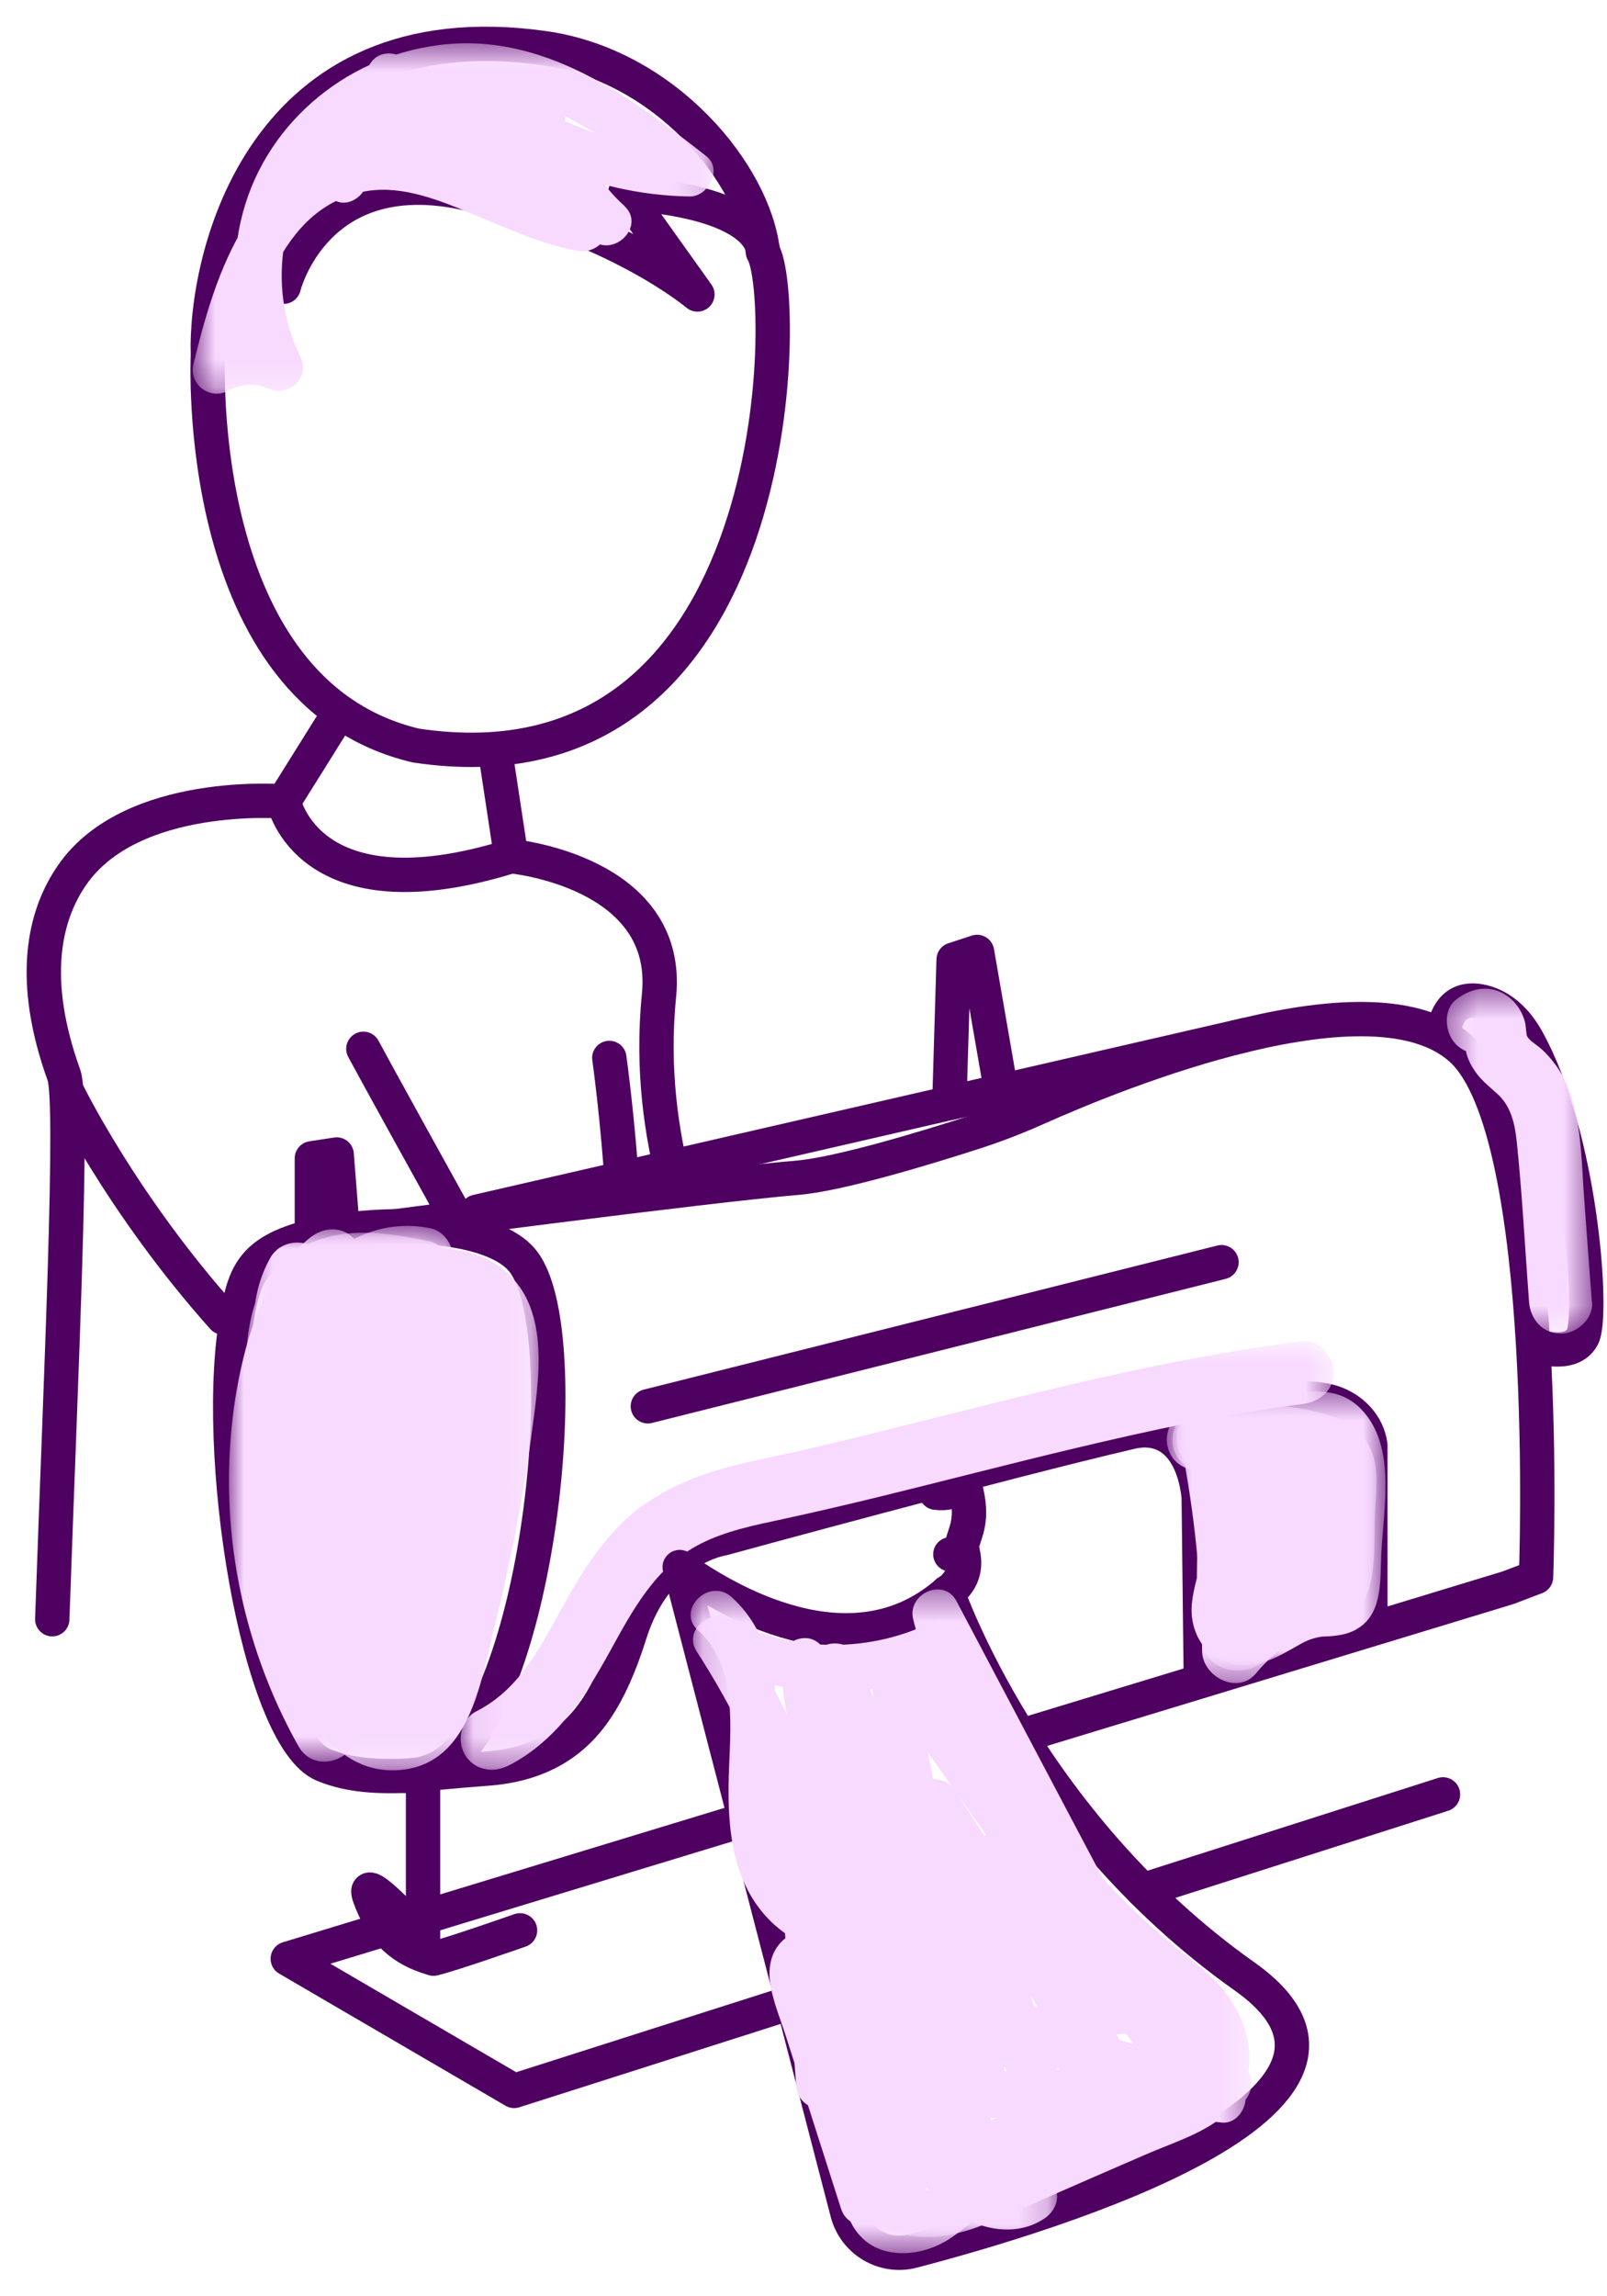 <svg width="56" height="80" viewBox="0 0 56 80" fill="none" xmlns="http://www.w3.org/2000/svg">
<path d="M26.583 8.772C27.494 10.2 27.525 27.925 14.494 25.974C6.66 24.126 7.245 12.375 7.245 12.375C7.135 8.995 9.11 0.29 18.949 1.676C23.192 2.272 26.285 6.075 26.583 8.772ZM26.583 8.772C26.583 8.772 26.76 7.08 21.783 6.727L24.303 10.259C24.303 10.259 21.481 7.865 16.221 6.727C10.962 5.589 9.887 9.988 9.887 9.988" stroke="#4E0160" stroke-width="1.197" stroke-linecap="round" stroke-linejoin="round"/>
<path d="M11.751 24.938L9.887 27.921C9.887 27.921 4.6 27.485 2.52 30.476C1.523 31.909 1.032 34.134 2.229 37.459C2.571 38.408 2.123 47.781 1.821 56.412" stroke="#4E0160" stroke-width="1.197" stroke-linecap="round" stroke-linejoin="round"/>
<path d="M15.716 42.086C14.55 39.982 13.051 37.266 12.662 36.54" stroke="#4E0160" stroke-width="1.197" stroke-linecap="round" stroke-linejoin="round"/>
<path d="M23.686 54.599C25.225 55.709 29.668 58.41 33.016 55.474C33.016 55.474 33.813 55.042 33.538 54.037C33.412 53.57 34.044 53.221 33.616 51.745" stroke="#4E0160" stroke-width="1.197" stroke-linecap="round" stroke-linejoin="round"/>
<path d="M2.344 38.043C2.344 38.043 4.232 41.937 7.772 45.901" stroke="#4E0160" stroke-width="1.197" stroke-linecap="round" stroke-linejoin="round"/>
<path d="M17.285 26.363L17.811 29.829C17.811 29.829 23.4 30.347 22.965 34.68C22.701 37.313 23.07 39.554 23.51 41.285" stroke="#4E0160" stroke-width="1.197" stroke-linecap="round" stroke-linejoin="round"/>
<path d="M33.617 51.745C33.46 51.616 33.362 52.102 32.616 52.004" stroke="#4E0160" stroke-width="1.197" stroke-linecap="round" stroke-linejoin="round"/>
<path d="M33.538 54.037L33.118 54.151" stroke="#4E0160" stroke-width="1.197" stroke-linecap="round" stroke-linejoin="round"/>
<path d="M9.887 27.925C9.887 27.925 10.719 32.034 17.811 29.829" stroke="#4E0160" stroke-width="1.197" stroke-linecap="round" stroke-linejoin="round"/>
<path d="M21.233 36.858C21.233 36.858 21.532 38.958 21.7 41.642" stroke="#4E0160" stroke-width="1.197" stroke-linecap="round" stroke-linejoin="round"/>
<path d="M8.282 45.732C8.568 44.268 8.878 43.483 11.272 42.981C13.474 42.518 17.215 42.581 18.251 43.974C20.021 46.352 18.949 57.903 15.912 61.114C15.456 61.593 14.82 61.852 14.161 61.867C13.219 61.895 12.226 61.879 11.28 61.491C8.992 60.56 7.359 50.497 8.286 45.728L8.282 45.732Z" stroke="#4E0160" stroke-width="1.197" stroke-linecap="round" stroke-linejoin="round"/>
<path d="M39.821 65.855L50.285 62.515" stroke="#4E0160" stroke-width="1.197" stroke-linecap="round" stroke-linejoin="round"/>
<path d="M25.971 63.39L10.028 68.241L17.917 72.845L27.623 69.749" stroke="#4E0160" stroke-width="1.197" stroke-linecap="round" stroke-linejoin="round"/>
<path d="M13.592 42.749C13.592 42.749 24.644 41.293 27.768 41.034C29.229 40.913 32.196 40.014 33.915 39.46C34.672 39.217 35.406 38.934 36.132 38.609C38.998 37.329 47.86 33.734 50.937 36.564C54.12 39.492 53.527 54.944 53.527 54.944L52.546 55.317L35.551 60.486" stroke="#4E0160" stroke-width="1.197" stroke-linecap="round" stroke-linejoin="round"/>
<path d="M10.868 43.059V40.355L11.732 40.222L11.924 42.651" stroke="#4E0160" stroke-width="1.197" stroke-linecap="round" stroke-linejoin="round"/>
<path d="M43.366 36.065L16.618 42.215" stroke="#4E0160" stroke-width="1.197" stroke-linecap="round" stroke-linejoin="round"/>
<path d="M42.566 43.974L22.576 48.994" stroke="#4E0160" stroke-width="1.197" stroke-linecap="round" stroke-linejoin="round"/>
<path d="M39.704 49.838C41.616 49.218 44.069 48.421 46.153 48.786C46.863 48.911 47.495 49.406 47.699 50.097C47.723 50.179 47.742 50.265 47.754 50.352V56.596L41.847 58.563L41.773 52.22C41.773 52.22 41.777 52.208 41.777 52.2C41.627 50.634 40.827 49.598 39.469 49.877C39.441 49.885 39.41 49.889 39.382 49.897C34.888 50.944 25.166 53.605 25.166 53.605C25.166 53.605 22.886 53.931 21.944 56.934C21.234 59.199 20.417 60.235 19.46 60.851C18.722 61.326 17.855 61.553 16.979 61.616C15.708 61.71 14.153 61.867 14.153 61.867" stroke="#4E0160" stroke-width="1.197" stroke-linecap="round" stroke-linejoin="round"/>
<path d="M33.083 38.428L33.232 33.432L34.048 33.165L34.889 38.012L33.083 38.428Z" stroke="#4E0160" stroke-width="1.197" stroke-linecap="round" stroke-linejoin="round"/>
<path d="M53.531 46.886C53.531 46.886 54.752 47.326 55.148 46.572C55.533 45.846 55.117 39.625 53.205 36.199C52.868 35.594 52.358 35.076 51.686 34.907C51.082 34.758 50.438 34.9 50.281 36.061" stroke="#4E0160" stroke-width="1.197" stroke-linecap="round" stroke-linejoin="round"/>
<path d="M14.742 61.871V67.555C14.742 67.555 12.489 65.031 12.882 66.091C13.274 67.154 13.843 67.876 15.107 68.237C15.704 68.1 18.122 67.252 18.122 67.252" stroke="#4E0160" stroke-width="1.197" stroke-linecap="round" stroke-linejoin="round"/>
<g style="mix-blend-mode:multiply">
<mask id="mask0_897_1471" style="mask-type:luminance" maskUnits="userSpaceOnUse" x="50" y="34" width="6" height="13">
<path d="M55.474 34.444H50.411V46.458H55.474V34.444Z" fill="white"/>
</mask>
<g mask="url(#mask0_897_1471)">
<path d="M55.474 45.363C55.384 44.178 55.294 42.989 55.208 41.8C55.125 40.701 55.121 39.543 54.839 38.471C54.713 37.992 54.513 37.514 54.218 37.113C54.062 36.901 53.897 36.705 53.697 36.532C53.567 36.415 53.3 36.258 53.218 36.108C53.182 36.042 53.178 35.763 53.147 35.63C53.069 35.316 52.911 35.037 52.668 34.817C52.075 34.276 51.326 34.362 50.737 34.829C50.27 35.194 50.352 35.999 50.737 36.383C51.196 36.842 51.82 36.752 52.288 36.383C52.315 36.364 52.342 36.34 52.366 36.32C52.205 36.415 52.044 36.509 51.883 36.603C51.915 36.595 51.946 36.591 51.981 36.583H51.397C51.133 36.156 51.012 36.042 51.032 36.25C51.047 36.403 51.071 36.556 51.102 36.705C51.165 36.929 51.271 37.137 51.404 37.329C51.628 37.651 51.919 37.871 52.201 38.13C52.664 38.558 52.794 39.182 52.856 39.786C53.049 41.639 53.143 43.507 53.284 45.363C53.328 45.956 53.755 46.462 54.383 46.462C54.945 46.462 55.526 45.96 55.482 45.363" fill="#F8D9FF"/>
</g>
</g>
<g style="mix-blend-mode:multiply">
<mask id="mask1_897_1471" style="mask-type:luminance" maskUnits="userSpaceOnUse" x="8" y="42" width="11" height="20">
<path d="M18.774 42.946H8.495V61.671H18.774V42.946Z" fill="white"/>
</mask>
<g mask="url(#mask1_897_1471)">
<path d="M14.936 43.24C13.778 43.008 12.581 42.792 11.415 43.099C10.41 43.362 9.508 44.017 9.064 44.971C8.621 45.925 8.581 46.988 8.534 48.02C8.483 49.064 8.475 50.112 8.522 51.156C8.625 53.319 8.954 55.505 9.716 57.538C10.418 59.418 11.615 61.93 14.037 61.655C16.349 61.392 16.741 58.649 17.196 56.828C17.758 54.563 18.221 52.279 18.523 49.967C18.762 48.142 19.214 45.666 17.616 44.292C16.812 43.601 15.76 43.42 14.728 43.542C13.805 43.652 12.738 43.825 11.945 44.343C10.783 45.104 10.654 46.419 11.195 47.608C11.396 48.052 11.69 48.448 11.874 48.896C12.082 49.406 12.098 49.963 12.063 50.505C11.988 51.643 11.588 52.734 11.372 53.849C11.129 55.093 11.034 56.396 11.494 57.601C11.706 58.154 12.232 58.535 12.844 58.366C13.401 58.213 13.79 57.585 13.609 57.016C12.942 54.877 12.341 52.715 11.823 50.536C11.572 49.488 11.325 48.436 11.133 47.377C10.987 46.572 10.889 45.677 11.305 44.939H9.41C11.254 48.091 12.145 51.69 12.008 55.336L14.162 55.046C13.617 52.271 13.491 49.441 13.746 46.627L11.592 46.917C12.679 49.512 13.181 52.267 13.056 55.077H15.25C14.834 51.914 14.739 48.723 14.971 45.54C14.253 45.638 13.535 45.732 12.816 45.83C13.711 48.794 13.609 51.898 13.507 54.96H15.701C15.485 51.604 15.513 48.24 15.776 44.888C15.152 45.147 14.527 45.406 13.903 45.666C15.623 47.746 15.418 50.744 15.218 53.252C15.128 54.367 15.093 55.584 14.614 56.62C14.516 56.832 14.359 57.016 14.261 57.22C14.178 57.326 14.147 57.35 14.17 57.295C14.182 57.295 14.19 57.287 14.198 57.283C14.732 57.962 14.987 58.111 14.971 57.742C14.971 57.656 14.971 57.566 14.975 57.479C14.991 56.71 15.014 55.945 15.034 55.175L12.879 55.466C13.319 56.851 13.103 58.272 12.286 59.477L14.009 59.253C13.609 58.935 13.299 58.527 13.26 58.009C12.636 58.268 12.012 58.527 11.388 58.786C11.741 59.214 11.894 59.74 11.969 60.282C12.043 60.816 12.695 61.141 13.174 61.067C13.723 60.984 14.104 60.545 14.127 59.987C14.151 59.352 14.174 58.712 14.198 58.072C13.515 58.257 12.836 58.441 12.153 58.625C12.396 59.049 12.475 59.461 12.451 59.944C13.134 59.76 13.813 59.575 14.496 59.391C14.088 58.724 13.801 58.045 13.617 57.283C13.311 56.043 11.525 56.373 11.462 57.574C11.427 58.241 11.611 58.916 12 59.461C12.341 59.944 12.958 60.172 13.503 59.854C13.982 59.575 14.241 58.837 13.896 58.355C13.703 58.08 13.64 57.907 13.66 57.574C12.942 57.672 12.224 57.77 11.505 57.864C11.733 58.79 12.106 59.681 12.604 60.498C13.189 61.447 14.594 61.02 14.649 59.944C14.692 59.089 14.476 58.257 14.053 57.515C13.495 56.541 12.047 57.008 12.008 58.068C11.984 58.708 11.961 59.344 11.937 59.983C12.655 59.885 13.374 59.787 14.092 59.693C13.962 58.763 13.539 57.95 12.946 57.232C12.353 56.51 11.003 57.091 11.074 58.009C11.156 59.093 11.604 60.117 12.467 60.804C13.044 61.263 13.762 61.216 14.19 60.58C15.309 58.928 15.607 56.781 15.002 54.877C14.63 53.704 12.879 53.912 12.848 55.168C12.836 55.678 12.82 56.192 12.808 56.702C12.797 57.201 12.722 57.742 12.832 58.233C13.071 59.312 14.225 59.709 15.167 59.238C16.718 58.465 17.102 56.282 17.283 54.748C17.707 51.125 17.923 47.086 15.462 44.103C15.187 43.774 14.63 43.715 14.265 43.876C13.845 44.06 13.625 44.425 13.589 44.88C13.326 48.232 13.303 51.596 13.515 54.952C13.605 56.353 15.662 56.373 15.709 54.952C15.819 51.702 15.893 48.385 14.944 45.238C14.575 44.021 12.875 44.311 12.789 45.528C12.561 48.711 12.655 51.902 13.068 55.066C13.146 55.654 13.515 56.164 14.166 56.164C14.818 56.164 15.238 55.662 15.265 55.066C15.399 52.083 14.877 49.076 13.723 46.321C13.511 45.819 13.103 45.446 12.518 45.536C11.949 45.622 11.615 46.054 11.564 46.615C11.293 49.626 11.478 52.652 12.059 55.619C12.306 56.875 14.17 56.522 14.214 55.328C14.367 51.313 13.346 47.29 11.313 43.825C10.901 43.122 9.826 43.103 9.417 43.825C8.256 45.885 9.092 48.421 9.586 50.56C10.136 52.926 10.775 55.274 11.502 57.593C12.208 57.397 12.914 57.205 13.617 57.008C13.005 55.399 13.691 53.747 14.025 52.153C14.21 51.282 14.343 50.375 14.245 49.484C14.139 48.519 13.766 47.746 13.307 46.906C13.193 46.698 13.017 46.423 13.056 46.211C13.048 46.254 13.028 46.282 13.087 46.215C13.115 46.184 13.279 46.093 13.326 46.078C13.927 45.822 14.692 45.685 15.344 45.689C16.835 45.693 16.616 47.345 16.51 48.46C16.329 50.305 16.011 52.13 15.623 53.939C15.418 54.893 15.191 55.843 14.951 56.789C14.771 57.503 14.633 58.335 14.308 58.983C14.088 59.414 13.794 59.634 13.287 59.336C12.703 58.99 12.396 58.233 12.129 57.644C11.439 56.133 11.042 54.445 10.858 52.801C10.642 50.866 10.63 48.88 10.807 46.941C10.866 46.294 11.027 45.622 11.662 45.328C12.498 44.943 13.491 45.179 14.363 45.355C14.944 45.473 15.548 45.191 15.713 44.59C15.862 44.048 15.528 43.358 14.947 43.24" fill="#F8D9FF"/>
</g>
</g>
<g style="mix-blend-mode:multiply">
<mask id="mask2_897_1471" style="mask-type:luminance" maskUnits="userSpaceOnUse" x="7" y="42" width="9" height="20">
<path d="M15.798 42.706H7.976V61.369H15.798V42.706Z" fill="white"/>
</mask>
<g mask="url(#mask2_897_1471)">
<path d="M14.996 42.792C13.266 42.435 11.621 43.264 10.616 44.669C9.608 46.081 9.396 47.891 9.254 49.571C8.94 53.26 9.313 57.008 10.29 60.58C10.958 60.297 11.629 60.015 12.296 59.736C10.946 57.338 10.212 54.622 10.173 51.867C10.153 50.525 10.283 49.19 10.597 47.887C10.891 46.67 11.338 45.512 12.328 44.692C12.783 44.315 12.72 43.53 12.328 43.142C11.876 42.691 11.232 42.761 10.777 43.142C9.604 44.111 8.944 45.559 8.56 47.004C8.155 48.527 7.971 50.128 7.979 51.702C7.998 54.897 8.842 58.06 10.404 60.843C11.017 61.93 12.74 61.196 12.41 59.995C11.578 56.957 11.225 53.825 11.378 50.678C11.444 49.335 11.503 47.859 12.033 46.608C12.426 45.685 13.371 44.692 14.415 44.908C14.996 45.026 15.601 44.739 15.766 44.143C15.915 43.601 15.581 42.914 15 42.792" fill="#F8D9FF"/>
</g>
</g>
<g style="mix-blend-mode:multiply">
<mask id="mask3_897_1471" style="mask-type:luminance" maskUnits="userSpaceOnUse" x="16" y="46" width="31" height="16">
<path d="M46.474 46.721H16.049V61.663H46.474V46.721Z" fill="white"/>
</mask>
<g mask="url(#mask3_897_1471)">
<path d="M17.693 61.526C19.35 60.686 20.355 59.163 21.226 57.585C22.05 56.09 22.839 54.579 24.424 53.778C25.3 53.335 26.301 53.134 27.254 52.93C28.373 52.687 29.488 52.428 30.598 52.157C32.894 51.596 35.187 50.995 37.486 50.45C40.093 49.83 42.718 49.261 45.376 48.919C45.964 48.845 46.474 48.468 46.474 47.82C46.474 47.286 45.968 46.647 45.376 46.721C40.473 47.349 35.701 48.625 30.912 49.814C29.766 50.097 28.616 50.383 27.462 50.638C26.45 50.862 25.418 51.05 24.44 51.404C23.377 51.784 22.399 52.33 21.603 53.135C20.951 53.794 20.417 54.575 19.95 55.372C18.992 57.012 18.302 58.759 16.59 59.626C16.061 59.893 15.912 60.639 16.198 61.126C16.512 61.663 17.168 61.789 17.701 61.518" fill="#F8D9FF"/>
</g>
</g>
<g style="mix-blend-mode:multiply">
<mask id="mask4_897_1471" style="mask-type:luminance" maskUnits="userSpaceOnUse" x="40" y="48" width="9" height="10">
<path d="M48.276 48.464H40.658V57.998H48.276V48.464Z" fill="white"/>
</mask>
<g mask="url(#mask4_897_1471)">
<path d="M43.786 55.788C43.95 55.046 44.072 54.3 44.166 53.547C44.245 52.919 44.335 52.263 44.3 51.627C44.264 50.909 44.064 50.191 43.538 49.669C42.993 49.127 42.212 48.884 41.462 49.088C40.889 49.245 40.54 49.865 40.697 50.438C40.87 51.062 41.458 51.298 42.047 51.203C42.71 51.097 43.377 50.995 44.041 50.889C44.374 50.839 44.704 50.783 45.038 50.733C45.203 50.705 45.371 50.678 45.536 50.654C45.674 50.634 45.603 50.642 45.572 50.646C45.67 50.634 45.795 50.65 45.889 50.63C45.972 50.611 45.901 50.611 45.807 50.564C45.819 50.572 45.917 50.693 45.862 50.611C45.795 50.513 45.909 50.701 45.921 50.721C45.984 50.827 45.929 50.729 45.921 50.705C45.94 50.756 45.956 50.807 45.968 50.858C46.011 51.007 46.031 51.133 46.039 51.203C46.101 51.855 46.023 52.526 45.987 53.182C45.948 53.853 45.909 54.524 45.874 55.195C45.866 55.336 45.823 55.258 45.874 55.207C45.921 55.148 45.968 55.093 46.015 55.034C46.066 54.905 46.156 54.834 46.286 54.826C46.47 54.732 46.427 54.799 46.313 54.795C46.239 54.795 46.16 54.799 46.086 54.806C45.74 54.838 45.391 54.889 45.065 54.995C44.739 55.101 44.422 55.242 44.127 55.415C44.002 55.489 43.884 55.568 43.758 55.642C43.703 55.674 43.652 55.705 43.597 55.737C43.272 55.929 43.644 55.725 43.476 55.796C43.342 55.851 43.519 55.803 43.515 55.807C43.48 55.807 43.448 55.807 43.413 55.811L43.503 55.831C43.472 55.874 43.358 55.737 43.448 55.823C43.523 55.894 43.617 55.988 43.688 56.066C43.778 56.168 43.668 56.008 43.68 56.015C43.652 55.996 43.786 56.188 43.703 56.059C43.644 55.968 43.68 56.153 43.703 56.043C43.719 55.972 43.735 55.906 43.754 55.839C44.147 54.387 44.633 52.954 45.073 51.517H42.958C43.346 52.997 43.731 54.477 44.119 55.96C44.429 57.142 46.321 56.922 46.274 55.67C46.243 54.858 46.211 54.045 46.184 53.237C46.172 52.887 46.145 52.538 46.152 52.189C46.152 52.126 46.16 52.059 46.164 51.996C46.156 52.094 46.152 52.126 46.172 52.008C46.203 51.769 46.117 52.083 46.172 51.981C46.223 51.89 46.078 52.075 46.05 52.094C45.501 51.78 44.951 51.463 44.398 51.149L44.414 53.79C44.414 54.363 44.916 54.913 45.513 54.889C46.105 54.861 46.615 54.406 46.612 53.79L46.596 51.149C46.592 50.356 45.654 49.728 44.944 50.203C44.072 50.783 43.935 51.71 43.97 52.683C44.005 53.68 44.045 54.677 44.084 55.674C44.802 55.576 45.52 55.482 46.239 55.383C45.85 53.904 45.465 52.424 45.077 50.941C44.794 49.865 43.272 49.928 42.962 50.941C42.714 51.749 42.467 52.554 42.22 53.362C41.98 54.147 41.654 54.952 41.545 55.768C41.415 56.726 41.882 57.695 42.875 57.946C43.801 58.182 44.524 57.727 45.293 57.291C45.556 57.142 45.783 57.052 46.137 57.008C45.995 57.028 46.227 57.008 46.266 57.008C46.337 57.008 46.404 57.001 46.474 56.993C46.796 56.961 47.079 56.891 47.349 56.714C48.213 56.157 48.087 54.956 48.138 54.057C48.225 52.491 48.649 50.356 47.44 49.1C46.612 48.24 45.509 48.468 44.461 48.633C43.464 48.79 42.467 48.947 41.47 49.104C41.666 49.81 41.859 50.517 42.055 51.219C42.275 51.16 42.02 51.207 41.961 51.207C41.937 51.196 41.91 51.18 41.886 51.168C41.98 51.231 42.004 51.239 41.949 51.192C41.855 51.121 42.051 51.29 42.071 51.313C41.933 51.133 42.11 51.459 42.047 51.302C42.129 51.517 42.11 51.47 42.118 51.702C42.126 51.922 42.11 52.145 42.098 52.365C42.031 53.343 41.89 54.253 41.678 55.219C41.556 55.776 41.847 56.431 42.443 56.569C42.997 56.694 43.66 56.404 43.794 55.803" fill="#F8D9FF"/>
</g>
</g>
<g style="mix-blend-mode:multiply">
<mask id="mask5_897_1471" style="mask-type:luminance" maskUnits="userSpaceOnUse" x="40" y="48" width="8" height="11">
<path d="M47.967 48.841H40.852V58.645H47.967V48.841Z" fill="white"/>
</mask>
<g mask="url(#mask5_897_1471)">
<path d="M42.236 51.227C43.253 51.05 44.38 51.09 45.396 51.337C45.514 51.364 45.627 51.396 45.741 51.431C45.855 51.47 45.879 51.478 45.812 51.455C45.745 51.431 45.769 51.443 45.871 51.498C45.867 51.494 45.757 51.376 45.749 51.372C45.749 51.294 45.749 51.294 45.757 51.372C45.761 51.431 45.765 51.494 45.765 51.553C45.769 52.145 45.718 52.742 45.694 53.331C45.682 53.625 45.671 53.916 45.655 54.21C45.651 54.343 45.647 54.473 45.635 54.606C45.628 54.685 45.632 54.685 45.643 54.606C45.632 54.685 45.612 54.76 45.588 54.83C45.557 54.826 45.698 54.669 45.69 54.681C45.659 54.697 45.627 54.716 45.6 54.732C45.698 54.693 45.686 54.693 45.561 54.74C45.345 54.799 45.125 54.858 44.913 54.928C43.869 55.282 42.919 55.902 42.213 56.749C42.837 57.008 43.461 57.267 44.085 57.526C44.062 54.877 43.775 52.232 43.249 49.634C42.637 49.991 42.025 50.344 41.416 50.701C42.492 51.985 42.998 53.782 43.045 55.462C43.061 56.055 43.536 56.561 44.144 56.561C44.752 56.561 45.239 56.059 45.243 55.462C45.247 54.202 45.255 52.942 45.263 51.682C44.58 51.867 43.901 52.051 43.218 52.236C44.003 53.26 44.218 54.442 44.462 55.741C44.56 56.27 45.168 56.6 45.667 56.526C46.208 56.443 46.609 56.004 46.617 55.446L46.695 51.011C46.012 51.196 45.333 51.38 44.65 51.565C44.905 51.918 45.015 52.142 45.105 52.507C45.164 52.75 45.172 53.162 45.133 53.37C45.023 53.951 45.298 54.555 45.898 54.72C46.436 54.869 47.139 54.54 47.248 53.955C47.48 52.742 47.28 51.47 46.546 50.458C46.255 50.057 45.808 49.814 45.306 49.952C44.835 50.081 44.509 50.528 44.501 51.011L44.423 55.446C45.141 55.348 45.859 55.254 46.577 55.156C46.314 53.751 46 52.287 45.109 51.129C44.807 50.736 44.383 50.485 43.869 50.623C43.402 50.752 43.065 51.2 43.065 51.682C43.057 52.942 43.053 54.202 43.049 55.462H45.243C45.176 53.15 44.462 50.933 42.97 49.151C42.66 48.782 42.032 48.751 41.64 48.978C41.2 49.233 41.039 49.736 41.134 50.218C41.62 52.628 41.871 55.07 41.891 57.526C41.899 58.41 43.131 59.061 43.763 58.304C44.171 57.817 44.462 57.562 44.996 57.271C45.29 57.114 45.372 57.083 45.722 56.977C46.028 56.887 46.322 56.808 46.609 56.675C48.088 55.98 47.857 54.112 47.916 52.746C47.943 52.071 48.057 51.325 47.837 50.674C47.57 49.881 46.891 49.457 46.118 49.249C44.658 48.856 43.139 48.845 41.656 49.104C41.071 49.206 40.741 49.92 40.89 50.454C41.059 51.07 41.656 51.321 42.24 51.219" fill="#F8D9FF"/>
</g>
</g>
<g style="mix-blend-mode:multiply">
<mask id="mask6_897_1471" style="mask-type:luminance" maskUnits="userSpaceOnUse" x="40" y="49" width="5" height="10">
<path d="M44.897 49.029H40.991V58.194H44.897V49.029Z" fill="white"/>
</mask>
<g mask="url(#mask6_897_1471)">
<path d="M41.792 51.192C41.914 51.235 41.918 51.235 41.808 51.192C41.867 51.219 41.925 51.255 41.98 51.286C42.086 51.357 42.09 51.361 42 51.286C42.051 51.329 42.098 51.372 42.145 51.419C42.192 51.467 42.239 51.514 42.283 51.569C42.228 51.49 42.22 51.482 42.263 51.545C42.33 51.643 42.392 51.745 42.447 51.847C42.479 51.906 42.51 51.969 42.538 52.032C42.495 51.926 42.495 51.934 42.538 52.055C42.577 52.2 42.616 52.346 42.651 52.491C42.695 52.679 42.667 52.491 42.683 52.695C42.699 52.864 42.706 53.029 42.706 53.197C42.714 53.833 42.644 54.469 42.597 55.105C42.573 55.407 42.55 55.709 42.526 56.011C42.526 56.055 42.514 56.494 42.487 56.498C42.479 56.431 42.498 56.373 42.542 56.322C43.185 56.121 43.358 56.011 43.056 55.988C43.24 56.039 43.425 56.086 43.609 56.137C43.864 56.785 43.978 56.957 43.951 56.667C43.951 56.624 43.947 56.577 43.943 56.533C43.935 56.42 43.931 56.31 43.927 56.196C43.919 55.972 43.911 55.745 43.907 55.521C43.9 55.05 43.904 54.575 43.915 54.104C43.943 53.182 44.017 52.259 44.135 51.345C43.511 51.604 42.887 51.863 42.259 52.122C42.377 52.216 42.495 52.314 42.616 52.408C43.064 52.77 43.739 52.876 44.17 52.408C44.535 52.008 44.645 51.243 44.17 50.858C44.053 50.764 43.931 50.666 43.813 50.572C43.46 50.285 43.056 50.16 42.616 50.344C42.181 50.528 41.996 50.897 41.941 51.349C41.796 52.511 41.717 53.68 41.71 54.85C41.702 55.992 41.458 58.194 43.138 58.198C43.876 58.198 44.469 57.636 44.626 56.942C44.751 56.373 44.743 55.752 44.787 55.175C44.873 54.029 45.01 52.864 44.728 51.733C44.422 50.513 43.578 49.484 42.377 49.08C41.831 48.896 41.152 49.292 41.027 49.846C40.889 50.45 41.211 50.999 41.792 51.196" fill="#F8D9FF"/>
</g>
</g>
<path d="M33.016 55.47C33.016 55.47 35.783 63.492 43.366 68.854C49.559 73.23 36.729 77.135 31.807 78.422C30.806 78.686 29.786 78.081 29.527 77.08L23.686 54.595" stroke="#4E0160" stroke-width="1.197" stroke-linecap="round" stroke-linejoin="round"/>
<g style="mix-blend-mode:multiply">
<mask id="mask7_897_1471" style="mask-type:luminance" maskUnits="userSpaceOnUse" x="6" y="1" width="19" height="13">
<path d="M24.872 1.503H6.728V13.717H24.872V1.503Z" fill="white"/>
</mask>
<g mask="url(#mask7_897_1471)">
<path d="M21.752 7.166C21.03 6.519 20.527 5.73 20.268 4.792C19.864 5.102 19.46 5.412 19.059 5.722C20.637 6.429 22.301 6.817 24.032 6.845C24.688 6.852 25.194 5.895 24.613 5.44C21.928 3.336 18.902 1.103 15.292 1.57C11.979 1.993 9.137 4.411 8.392 7.696C7.964 9.572 8.191 11.511 9.035 13.234C9.412 12.857 9.785 12.485 10.162 12.108C9.157 11.656 8.101 11.661 7.128 12.194C7.532 12.504 7.932 12.814 8.337 13.124C8.921 10.691 9.738 7.323 12.599 6.692C13.835 6.417 15.115 6.9 16.245 7.363C17.525 7.881 18.773 8.493 20.143 8.74C20.896 8.878 21.591 7.971 20.943 7.363C18.643 5.212 15.48 4.29 12.383 4.804C11.445 4.961 11.7 6.413 12.603 6.421L18.592 6.48C19.526 6.487 19.703 5.118 18.812 4.863C17.913 4.604 17.07 4.278 16.292 3.752C15.492 3.206 14.758 2.563 13.981 1.982C13.769 2.484 13.557 2.986 13.345 3.489C14.177 3.689 14.997 3.913 15.806 4.188C16.281 4.348 16.763 4.49 17.234 4.662C17.509 4.764 17.76 4.843 17.411 5.071C16.995 5.345 16.249 5.071 15.818 4.957C15.566 4.89 15.386 4.812 15.174 4.674C15.154 4.662 15.146 4.596 15.135 4.592C15.107 4.584 15.072 4.69 15.052 4.682C15.225 4.741 15.527 4.694 15.704 4.706C16.061 4.721 16.414 4.741 16.771 4.761C17.482 4.796 18.196 4.831 18.906 4.867C19.97 4.918 19.958 3.293 18.906 3.218C16.732 3.069 14.428 3.002 12.273 3.363C11.363 3.516 10.57 4.109 10.488 5.078C10.417 5.965 10.947 6.707 11.751 7.021C12.167 7.182 12.654 6.845 12.764 6.444C12.893 5.977 12.603 5.593 12.191 5.432C11.979 5.349 12.191 5.094 12.285 5.047C12.505 4.941 12.803 4.937 13.039 4.918C13.447 4.878 13.855 4.851 14.267 4.827C15.814 4.741 17.36 4.757 18.902 4.863V3.214C18.062 3.171 17.219 3.132 16.379 3.089C15.704 3.053 14.903 2.904 14.275 3.234C13.635 3.567 13.364 4.293 13.529 4.98C13.706 5.699 14.271 6.154 14.938 6.405C16.226 6.896 18.031 7.147 18.918 5.84C19.299 5.279 19.35 4.529 18.977 3.952C18.596 3.363 17.913 3.147 17.282 2.939C16.12 2.559 14.974 2.178 13.78 1.891C12.823 1.664 12.422 2.853 13.145 3.395C13.949 3.999 14.707 4.674 15.547 5.228C16.41 5.797 17.38 6.162 18.369 6.444C18.443 5.907 18.514 5.365 18.588 4.827L12.599 4.768C12.674 5.306 12.744 5.848 12.819 6.385C15.307 5.973 17.941 6.805 19.778 8.521L20.578 7.143C17.662 6.617 14.966 4.25 11.869 5.173C8.572 6.154 7.461 9.698 6.743 12.681C6.574 13.387 7.312 13.96 7.952 13.611C8.368 13.383 8.882 13.325 9.326 13.525C10.079 13.862 10.829 13.171 10.452 12.398C9.255 9.941 9.781 6.825 11.767 4.937C13.777 3.03 16.681 2.692 19.173 3.799C20.735 4.494 22.109 5.549 23.444 6.597C23.636 6.13 23.832 5.659 24.024 5.192C22.6 5.173 21.187 4.882 19.88 4.297C19.252 4.015 18.463 4.482 18.671 5.228C19.001 6.425 19.652 7.5 20.578 8.328C21.367 9.035 22.533 7.873 21.744 7.163" fill="#F8D9FF"/>
</g>
</g>
<g style="mix-blend-mode:multiply">
<mask id="mask8_897_1471" style="mask-type:luminance" maskUnits="userSpaceOnUse" x="24" y="55" width="20" height="23">
<path d="M43.598 55.376H24.15V77.94H43.598V55.376Z" fill="white"/>
</mask>
<g mask="url(#mask8_897_1471)">
<path d="M32.644 56.431C30.402 57.605 27.639 57.597 25.406 56.412C24.715 56.047 23.809 56.812 24.28 57.538C26.321 60.694 27.694 64.23 28.314 67.935C28.468 68.854 28.57 69.78 28.62 70.71C28.675 71.66 28.632 72.614 28.699 73.564C28.821 75.294 29.508 77.17 31.293 77.779C32.196 78.085 33.197 77.904 34.068 77.587C35.045 77.229 35.991 76.774 36.945 76.358C37.926 75.93 38.904 75.502 39.885 75.079C40.709 74.717 41.647 74.427 42.389 73.909C44.006 72.786 43.77 70.706 42.632 69.329C42.095 68.677 41.392 68.19 40.745 67.656C40.081 67.103 39.445 66.514 38.849 65.89C36.207 63.123 34.327 59.689 33.397 55.984L31.89 56.62C34.59 61.726 37.291 66.832 39.987 71.939L41.408 71.106C38.244 66.617 35.081 62.13 31.917 57.64C31.47 57.008 30.371 57.185 30.383 58.056C30.426 61.165 31.183 64.21 32.581 66.985L34.002 66.153C32.318 63.547 30.956 60.761 29.951 57.825C29.669 57.004 28.232 57.067 28.334 58.044C28.518 59.87 28.707 61.695 28.891 63.524C29.402 63.386 29.916 63.245 30.426 63.108C29.46 61.526 28.907 59.744 28.829 57.892C28.291 57.966 27.749 58.037 27.212 58.111C29.06 62.617 30.249 67.382 30.693 72.229C31.203 72.092 31.717 71.95 32.227 71.813C31.038 69.368 30.826 66.542 31.568 63.936C31.03 63.865 30.489 63.791 29.951 63.716C30.187 67.802 30.277 71.891 30.222 75.981C30.206 77.041 31.839 77.041 31.87 75.981C31.984 71.723 32.098 67.46 32.212 63.202C31.702 63.339 31.187 63.48 30.677 63.618C32.385 67.099 33.099 70.989 32.797 74.851H34.445C34.217 71.491 33.986 68.127 33.758 64.768C33.221 64.842 32.679 64.913 32.141 64.988C33.264 67.723 34.39 70.463 35.513 73.202C35.681 73.615 36.058 73.905 36.525 73.775C36.926 73.665 37.255 73.183 37.102 72.763C35.842 69.36 34.582 65.961 33.327 62.558L31.819 63.194C33.986 66.55 36.152 69.906 38.319 73.261C38.892 74.152 40.242 73.367 39.74 72.429C39.182 71.389 38.629 70.353 38.072 69.313C37.871 68.936 37.557 68.508 37.506 68.073C37.495 67.967 37.479 67.967 37.514 67.947C37.624 67.884 37.824 68.01 37.899 68.065C38.268 68.328 38.523 68.811 38.774 69.175C39.104 69.642 39.43 70.11 39.759 70.577L41.84 73.54C42.075 73.128 42.314 72.712 42.55 72.3C40.89 72.119 39.23 71.939 37.569 71.758C36.604 71.652 36.514 73.096 37.349 73.375C38.723 73.83 40.148 73.909 41.573 73.677C42.012 73.607 42.255 73.061 42.15 72.665C42.02 72.19 41.581 72.029 41.137 72.088C38.072 72.504 35.112 73.457 32.365 74.871C31.76 75.18 31.906 75.95 32.365 76.291C34.343 77.767 37.542 76.515 38.091 74.144C38.154 73.881 38.107 73.524 37.879 73.344C36.419 72.174 34.441 71.77 32.679 72.472L33.691 73.485C34.233 72.06 34.771 70.635 35.312 69.211C34.775 69.14 34.233 69.066 33.695 68.991C33.703 70.914 33.217 72.782 32.263 74.454L33.558 74.29C32.746 73.508 32.161 72.567 31.835 71.483C31.572 70.596 30.226 70.761 30.218 71.703C30.206 72.782 30.194 73.862 30.183 74.945C30.171 76.024 31.729 75.981 31.831 74.945C32.035 72.869 32.239 70.789 32.443 68.712C31.906 68.783 31.364 68.858 30.826 68.932C31.168 70.223 31.513 71.511 31.855 72.802C32.357 72.59 32.859 72.378 33.358 72.166C32.271 69.721 30.983 67.37 29.515 65.137C29.068 64.454 28.008 64.717 27.981 65.553C27.898 67.923 27.816 70.294 27.737 72.661H29.386L28.534 61.067C27.997 61.141 27.455 61.212 26.917 61.286C27.902 63.987 29.174 67.386 32.196 68.343C33.55 68.771 35.018 68.402 35.807 67.182C36.443 66.193 36.47 64.752 35.524 63.944C35.018 63.512 34.084 63.763 34.119 64.525C34.19 66.185 34.653 67.778 35.497 69.207C35.921 69.921 37.008 69.599 37.032 68.791C37.055 67.994 37.079 67.197 37.102 66.401C36.565 66.471 36.023 66.546 35.485 66.62C35.768 68.198 36.278 70.086 37.954 70.698C39.249 71.173 40.992 70.651 41.333 69.187H39.744C40.093 70.749 40.96 72.182 42.201 73.198C42.393 72.731 42.589 72.26 42.785 71.793C37.813 71.393 33.122 68.858 29.908 65.07C28.993 63.991 28.22 62.798 27.581 61.538C27.102 60.592 25.677 61.424 26.16 62.37C28.625 67.217 33.118 70.914 38.284 72.567C39.744 73.034 41.259 73.316 42.789 73.438C43.472 73.493 43.916 72.476 43.37 72.033C42.326 71.177 41.632 70.066 41.337 68.748C41.16 67.959 39.928 67.967 39.748 68.748C39.685 69.015 39.512 69.148 39.194 69.207C38.908 69.258 38.566 69.215 38.299 69.05C37.412 68.5 37.243 67.115 37.079 66.185C36.91 65.243 35.489 65.51 35.462 66.404C35.438 67.201 35.414 67.998 35.391 68.795C35.901 68.657 36.415 68.516 36.926 68.379C36.231 67.201 35.831 65.894 35.772 64.528C35.305 64.721 34.834 64.917 34.367 65.109C34.806 65.482 34.649 66.118 34.241 66.534C33.589 67.197 32.51 66.789 31.847 66.361C30.018 65.18 29.221 62.786 28.511 60.847C28.369 60.462 28.032 60.191 27.608 60.258C27.231 60.313 26.862 60.651 26.894 61.067L27.745 72.661C27.824 73.709 29.355 73.732 29.394 72.661C29.476 70.29 29.559 67.919 29.641 65.553C29.131 65.69 28.617 65.832 28.106 65.969C29.578 68.206 30.862 70.553 31.949 72.998C32.334 73.866 33.688 73.242 33.452 72.362C33.111 71.071 32.765 69.784 32.424 68.493C32.172 67.543 30.893 67.829 30.807 68.712C30.603 70.789 30.398 72.869 30.198 74.945H31.847C31.859 73.866 31.87 72.786 31.882 71.703C31.344 71.778 30.803 71.848 30.265 71.923C30.665 73.269 31.395 74.482 32.412 75.455C32.789 75.816 33.436 75.757 33.707 75.29C34.798 73.371 35.371 71.205 35.364 68.995C35.36 68.018 34.064 67.939 33.746 68.775C33.205 70.2 32.667 71.625 32.126 73.049C31.913 73.607 32.577 74.286 33.138 74.062C34.323 73.591 35.717 73.693 36.737 74.509C36.666 74.243 36.596 73.976 36.525 73.709C36.196 75.129 34.359 75.722 33.221 74.874V76.295C35.842 74.945 38.68 74.078 41.6 73.681C41.455 73.151 41.31 72.621 41.164 72.092C40.034 72.276 38.9 72.15 37.816 71.789C37.742 72.327 37.671 72.869 37.597 73.406C39.257 73.587 40.917 73.768 42.577 73.948C43.182 74.015 43.629 73.195 43.288 72.708C42.393 71.436 41.502 70.161 40.607 68.889C39.869 67.837 39.069 66.259 37.573 66.295C36.926 66.31 36.333 66.644 36.046 67.233C35.744 67.857 35.901 68.551 36.168 69.156C36.784 70.565 37.616 71.903 38.342 73.257C38.817 72.979 39.292 72.704 39.763 72.425C37.597 69.07 35.43 65.714 33.264 62.358C32.785 61.616 31.419 62.075 31.756 62.994C33.016 66.397 34.276 69.796 35.532 73.198C36.062 73.053 36.592 72.908 37.122 72.759L33.75 64.544C33.593 64.163 33.283 63.889 32.848 63.955C32.467 64.014 32.106 64.348 32.133 64.764C32.361 68.124 32.593 71.487 32.82 74.847C32.891 75.911 34.386 75.903 34.469 74.847C34.79 70.694 33.958 66.518 32.121 62.782C31.745 62.017 30.607 62.429 30.587 63.198C30.473 67.456 30.359 71.719 30.245 75.977H31.894C31.949 71.888 31.859 67.794 31.623 63.712C31.572 62.805 30.269 62.57 30.006 63.492C29.135 66.538 29.449 69.796 30.83 72.641C31.18 73.359 32.439 73.03 32.365 72.225C31.906 67.225 30.728 62.315 28.825 57.668C28.668 57.287 28.358 57.012 27.922 57.079C27.533 57.138 27.192 57.471 27.208 57.888C27.298 60.027 27.914 62.103 29.029 63.936C29.425 64.583 30.65 64.375 30.563 63.52C30.379 61.695 30.194 59.87 30.006 58.041C29.468 58.115 28.927 58.186 28.389 58.26C29.437 61.326 30.846 64.258 32.604 66.981C33.181 67.876 34.504 67.095 34.025 66.149C32.757 63.638 32.09 60.863 32.051 58.052C31.541 58.19 31.026 58.331 30.516 58.468C33.68 62.959 36.843 67.445 40.007 71.935C40.611 72.794 41.93 72.052 41.427 71.103C38.727 65.996 36.027 60.89 33.33 55.78C32.887 54.94 31.599 55.525 31.823 56.416C32.604 59.532 34.029 62.487 35.984 65.035C36.969 66.318 38.064 67.507 39.292 68.563C40.218 69.36 42.102 70.373 41.938 71.837C41.855 72.574 40.98 72.822 40.403 73.073C39.512 73.461 38.621 73.85 37.73 74.239C36.812 74.639 35.889 75.043 34.971 75.444C34.202 75.781 33.374 76.221 32.522 76.287C30.787 76.421 30.379 74.443 30.34 73.108C30.285 71.307 30.241 69.54 29.959 67.755C29.339 63.834 27.871 60.042 25.716 56.706L24.59 57.833C27.365 59.3 30.712 59.304 33.491 57.852C34.429 57.362 33.597 55.937 32.659 56.431" fill="#F8D9FF"/>
</g>
</g>
<g style="mix-blend-mode:multiply">
<mask id="mask9_897_1471" style="mask-type:luminance" maskUnits="userSpaceOnUse" x="24" y="55" width="13" height="24">
<path d="M36.827 55.423H24.067V78.497H36.827V55.423Z" fill="white"/>
</mask>
<g mask="url(#mask9_897_1471)">
<path d="M24.333 56.808C25.629 57.974 25.472 59.925 25.409 61.51C25.33 63.371 25.405 65.412 26.763 66.84C27.897 68.037 29.644 68.269 30.821 69.368C31.461 69.968 31.653 70.789 31.708 71.64C31.775 72.676 31.704 73.716 31.916 74.737C32.128 75.765 32.67 76.715 33.592 77.257C34.452 77.759 35.574 77.861 36.422 77.272C36.767 77.033 36.987 76.535 36.716 76.146C36.037 75.161 34.797 75.035 33.761 75.53C33.263 75.769 32.858 76.15 32.411 76.468C32.14 76.656 31.606 77.029 31.253 76.829C30.955 76.66 31.025 76.024 31.017 75.742C30.998 75.031 30.978 74.321 30.959 73.611C30.919 72.19 30.88 70.773 30.841 69.352C30.303 69.423 29.762 69.497 29.224 69.572C29.867 72.009 30.374 74.474 30.739 76.966C31.269 76.821 31.799 76.676 32.328 76.531C31.956 74.129 31.579 71.727 31.206 69.325C31.057 68.371 29.628 68.657 29.589 69.544C29.487 71.939 29.385 74.333 29.283 76.727C29.82 76.652 30.362 76.582 30.9 76.507C30.334 74.733 29.765 72.959 29.2 71.181C29.063 70.753 28.925 70.325 28.788 69.898C28.71 69.654 28.627 69.411 28.553 69.164C28.529 69.081 28.502 68.806 28.451 68.771C28.462 68.708 28.454 68.708 28.431 68.771C28.36 68.865 28.274 68.905 28.164 68.885C28.203 68.854 28.282 68.92 28.294 68.967C28.262 68.81 28.278 69.246 28.258 69.336C28.215 69.572 28.109 69.803 28.023 70.023L29.232 69.533C28.78 69.195 28.568 68.685 28.49 68.143C28.031 68.41 27.571 68.677 27.112 68.944C27.528 69.325 27.776 69.752 27.901 70.306C28.137 71.338 29.726 70.902 29.491 69.866C29.306 69.058 28.886 68.34 28.278 67.778C27.63 67.182 26.782 67.79 26.9 68.579C27.046 69.568 27.615 70.365 28.4 70.95C28.871 71.303 29.436 70.895 29.608 70.459C30.048 69.344 30.127 67.896 28.808 67.37C28.305 67.17 27.701 67.217 27.289 67.594C26.83 68.014 26.751 68.618 26.857 69.207C26.967 69.807 27.214 70.396 27.399 70.977C27.603 71.621 27.811 72.264 28.015 72.904L29.306 76.943C29.589 77.83 30.884 77.661 30.923 76.723C31.025 74.329 31.127 71.935 31.229 69.54C30.688 69.615 30.15 69.686 29.612 69.76C29.989 72.162 30.362 74.564 30.735 76.966C30.805 77.406 31.355 77.649 31.747 77.543C32.218 77.414 32.387 76.97 32.321 76.531C31.956 74.038 31.449 71.57 30.805 69.136C30.57 68.249 29.161 68.414 29.189 69.356C29.232 70.84 29.271 72.323 29.314 73.811C29.334 74.521 29.349 75.231 29.373 75.938C29.393 76.519 29.444 77.123 29.765 77.626C30.46 78.713 31.893 78.678 32.913 78.105C33.416 77.822 33.824 77.402 34.318 77.104C34.514 76.986 35.099 76.699 35.292 76.982L35.586 75.856C35.068 76.217 34.42 75.966 34.028 75.522C33.467 74.882 33.416 73.917 33.392 73.108C33.341 71.299 33.353 69.352 31.842 68.08C30.68 67.103 29.039 66.805 27.972 65.725C26.779 64.525 27.018 62.527 27.077 60.988C27.151 59.108 26.987 56.985 25.495 55.642C24.71 54.936 23.541 56.098 24.329 56.808" fill="#F8D9FF"/>
</g>
</g>
</svg>
